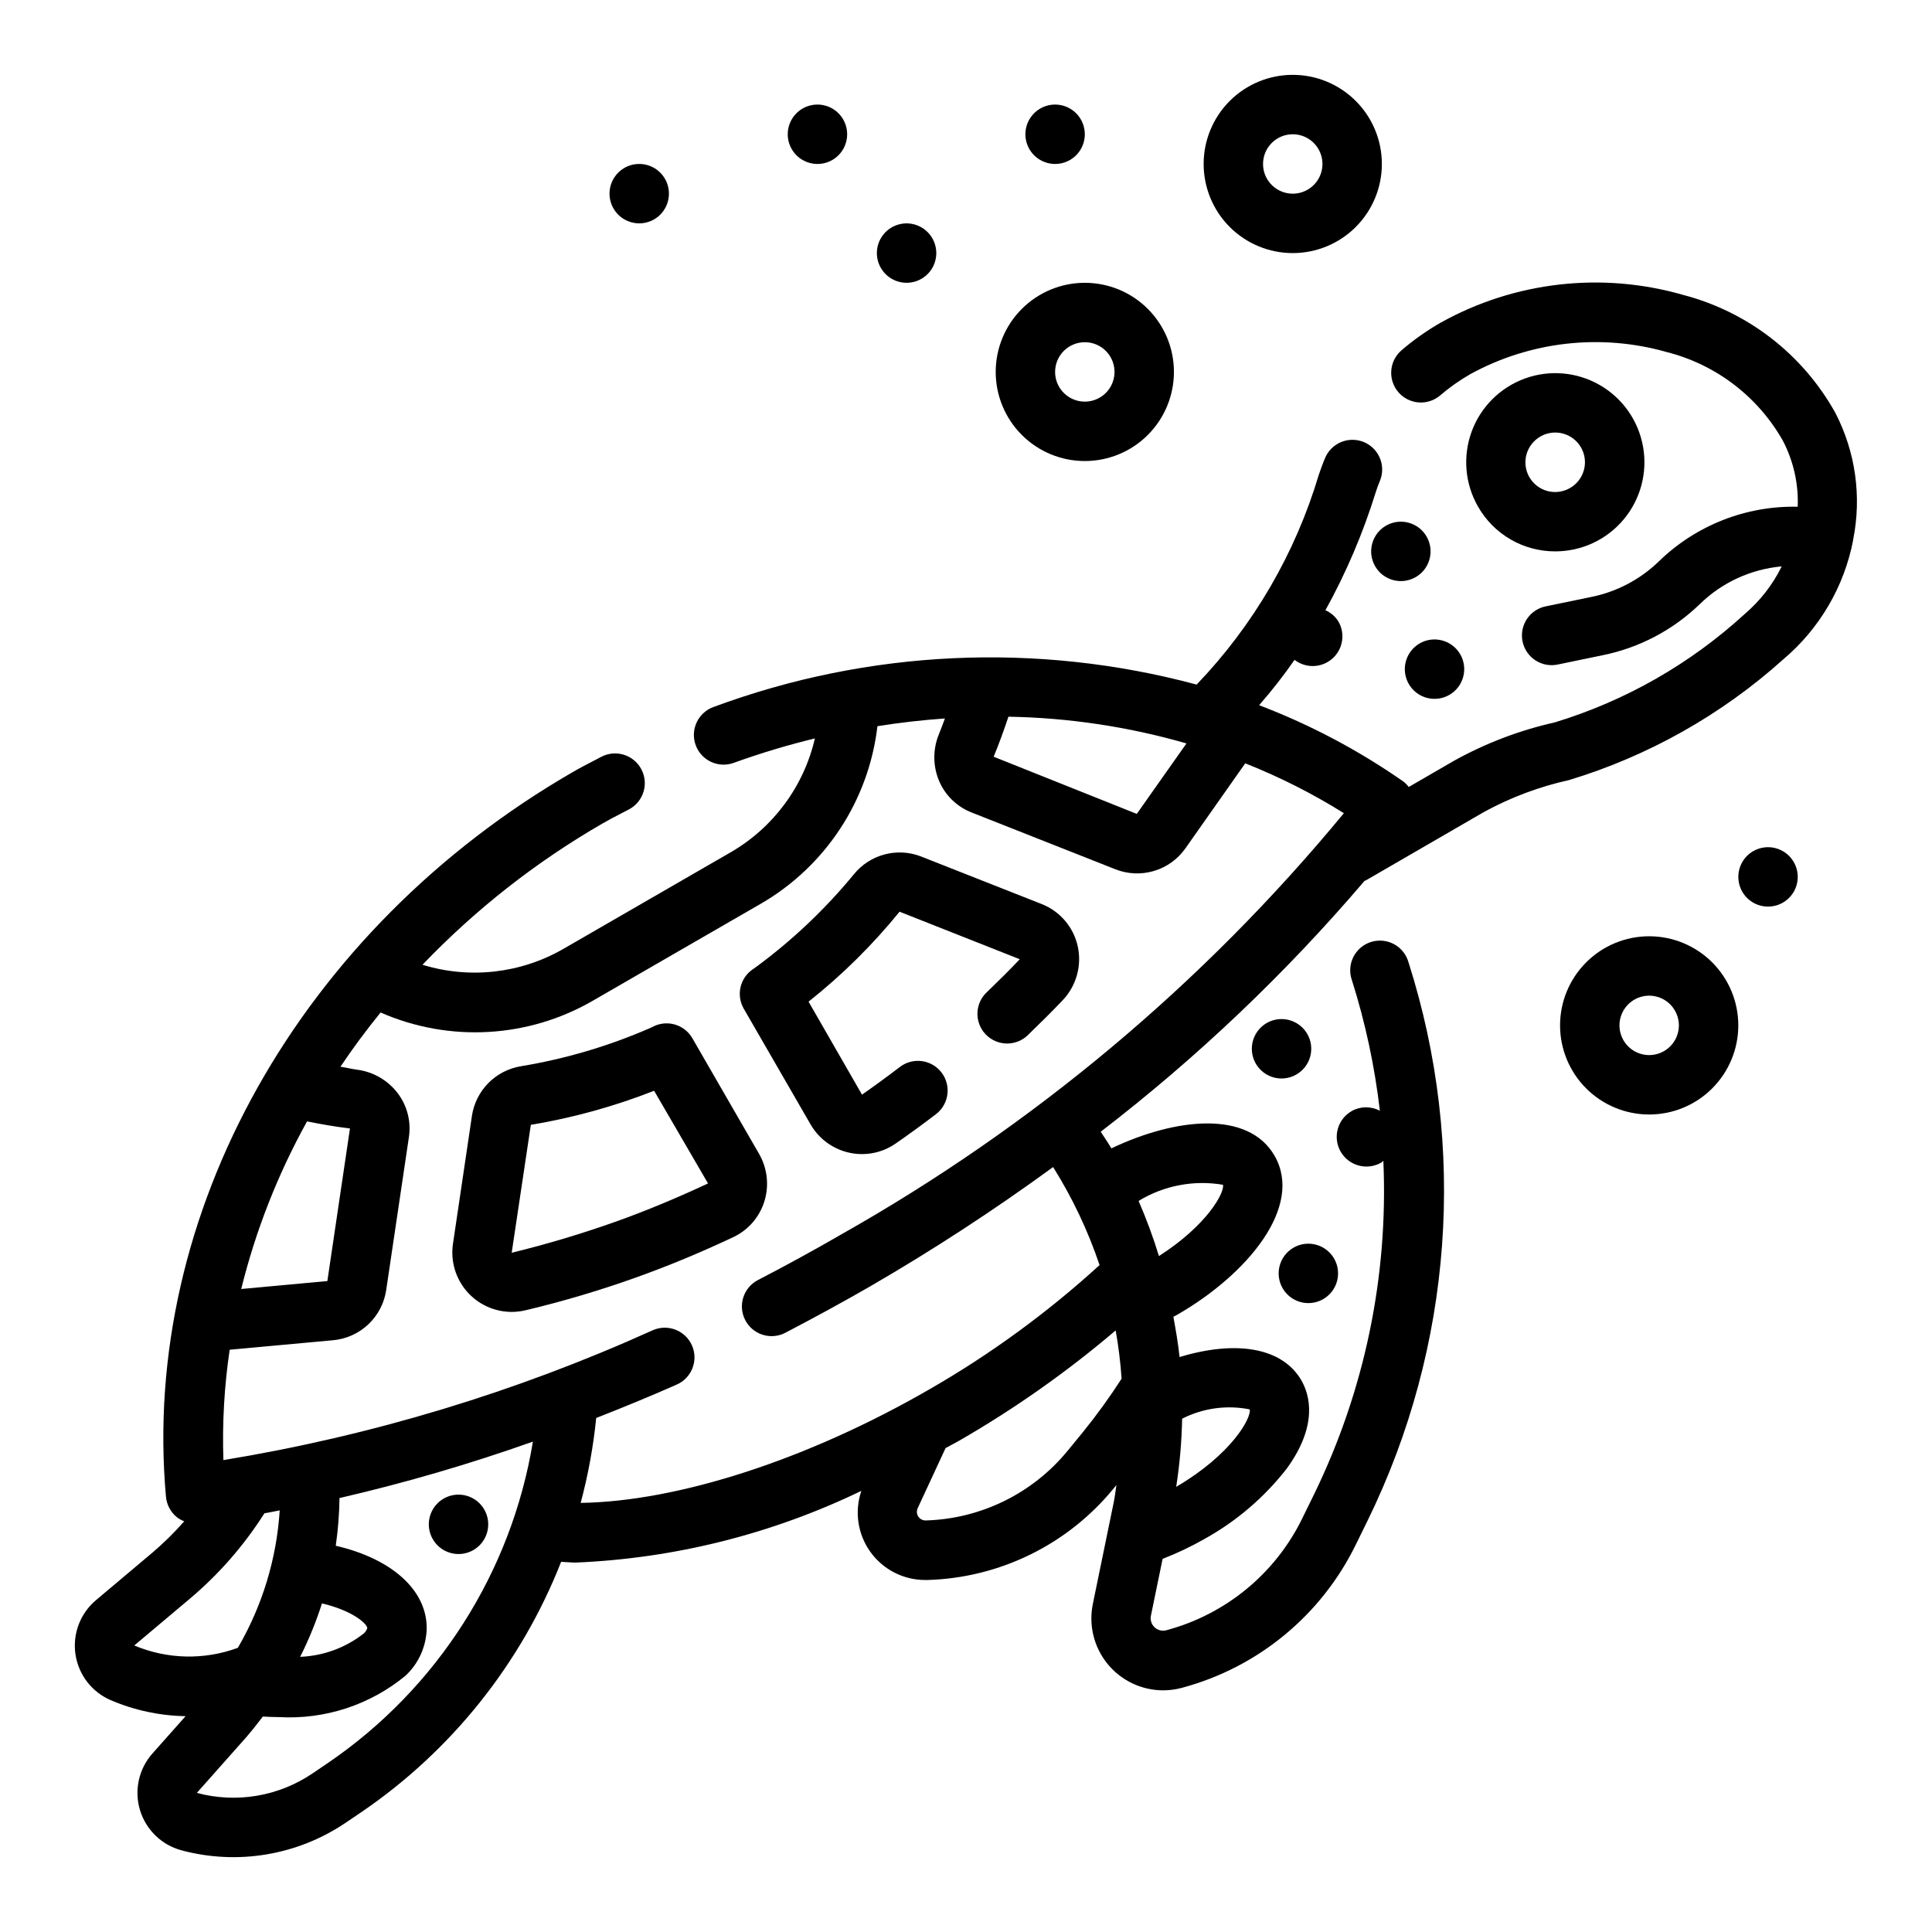 <?xml version="1.0" encoding="UTF-8"?>
<!-- Uploaded to: ICON Repo, www.iconrepo.com, Generator: ICON Repo Mixer Tools -->
<svg fill="#000000" width="800px" height="800px" version="1.1" viewBox="144 144 512 512" xmlns="http://www.w3.org/2000/svg">
 <g>
  <path d="m556.19 290.12c6.981-0.004 13.602-3.098 18.082-8.445 4.484-5.352 6.375-12.41 5.156-19.281-1.215-6.875-5.406-12.859-11.453-16.344-6.043-3.488-13.324-4.125-19.883-1.734-6.559 2.387-11.723 7.555-14.109 14.113-2.387 6.559-1.75 13.84 1.738 19.883 2.062 3.602 5.047 6.594 8.641 8.668 3.598 2.074 7.676 3.156 11.828 3.141zm-3.977-30.434c1.195-0.695 2.555-1.059 3.938-1.055 0.691 0 1.383 0.09 2.055 0.266 2.012 0.543 3.727 1.863 4.769 3.672 2.172 3.758 0.883 8.566-2.871 10.742-1.812 1.062-3.969 1.355-5.996 0.82-2.027-0.535-3.754-1.859-4.805-3.672-1.047-1.816-1.328-3.977-0.781-6 0.551-2.023 1.887-3.746 3.707-4.781z"/>
  <path d="m635.13 286.89c2.254-11.363 0.59-23.152-4.723-33.441-8.613-15.516-23.203-26.828-40.379-31.301-21.539-6.191-44.66-3.543-64.242 7.363-3.672 2.102-7.137 4.547-10.352 7.305-3.305 2.824-3.691 7.793-0.867 11.098 2.828 3.305 7.797 3.691 11.102 0.867 2.469-2.121 5.133-4.004 7.957-5.621 15.902-8.715 34.594-10.824 52.035-5.871 13.055 3.293 24.188 11.789 30.82 23.504 2.812 5.391 4.168 11.422 3.934 17.5-13.711-0.309-26.973 4.91-36.801 14.477-4.965 4.812-11.215 8.094-17.996 9.445l-11.809 2.441c-2.086 0.375-3.934 1.574-5.125 3.328-1.191 1.758-1.621 3.918-1.199 5.996 0.426 2.078 1.672 3.894 3.453 5.043 1.785 1.148 3.953 1.527 6.019 1.055l11.746-2.434c9.695-1.953 18.625-6.648 25.734-13.523 5.875-5.746 13.551-9.285 21.734-10.02-2.367 4.82-5.695 9.105-9.777 12.594-14.434 13.227-31.648 23.051-50.379 28.75-9.309 2.09-18.266 5.5-26.609 10.121l-12.074 6.992c-0.363-0.496-0.789-0.941-1.262-1.332-11.91-8.336-24.805-15.168-38.391-20.34 3.348-3.832 6.481-7.84 9.391-12.012 2.969 2.285 7.141 2.164 9.969-0.293 2.832-2.461 3.535-6.574 1.684-9.832-0.82-1.34-2.031-2.398-3.473-3.031 5.481-9.906 9.934-20.348 13.297-31.156 0.324-0.977 0.645-1.953 1.031-2.867 0.883-1.93 0.945-4.137 0.18-6.117-0.77-1.98-2.305-3.566-4.262-4.398-1.953-0.832-4.164-0.836-6.121-0.016-1.961 0.82-3.504 2.398-4.281 4.375-0.551 1.289-1.031 2.676-1.574 4.195-6.215 20.879-17.324 39.969-32.402 55.688-42.262-11.344-87.004-9.27-128.03 5.938-4.09 1.473-6.211 5.984-4.738 10.074 1.473 4.094 5.984 6.215 10.074 4.738 7.059-2.547 14.242-4.711 21.531-6.484-2.938 12.719-11.023 23.648-22.324 30.18l-44.312 25.586c-11.328 6.535-24.859 8.062-37.359 4.219 14.059-14.684 30.133-27.297 47.742-37.457 1.574-0.914 3.148-1.738 4.785-2.574l2.188-1.141h0.004c3.844-2.027 5.316-6.793 3.285-10.637-2.031-3.848-6.793-5.316-10.641-3.289l-2.086 1.094c-1.812 0.938-3.621 1.875-5.406 2.914-72.25 41.723-114.58 117.11-107.85 192.08 0.199 2.129 1.25 4.086 2.914 5.43 0.59 0.445 1.238 0.805 1.93 1.07-2.609 2.965-5.426 5.738-8.434 8.301l-14.957 12.594c-4.172 3.512-6.231 8.934-5.438 14.332 0.789 5.398 4.32 10 9.328 12.164 6.281 2.691 13.027 4.137 19.859 4.25l-8.793 9.898c-3.621 4.082-4.867 9.75-3.297 14.973 1.57 5.227 5.734 9.27 11.004 10.68 14.879 3.988 30.758 1.32 43.516-7.312l4.18-2.832h0.004c23.891-16.289 42.328-39.395 52.906-66.309 1.289 0.047 2.512 0.195 3.832 0.195v0.004c26.277-1.102 52.047-7.57 75.73-19.004-1.863 5.465-0.969 11.496 2.402 16.184 3.371 4.691 8.801 7.457 14.578 7.434h0.52c19.207-0.547 37.234-9.41 49.387-24.293l0.707-0.867c-0.242 1.457-0.371 2.93-0.668 4.375l-5.582 27.16h0.004c-1.145 5.594 0.281 11.41 3.883 15.84 3.606 4.43 9.008 7.008 14.719 7.027 1.672 0 3.34-0.219 4.957-0.652 20.188-5.383 37.035-19.27 46.18-38.055l3.148-6.422c22.48-46.016 26.344-98.934 10.793-147.73-0.559-2.074-1.938-3.828-3.816-4.859-1.883-1.031-4.106-1.25-6.152-0.605-2.047 0.645-3.738 2.094-4.691 4.019-0.949 1.922-1.074 4.152-0.344 6.168 3.559 11.254 6.035 22.824 7.391 34.551-2.332-1.254-5.144-1.23-7.453 0.062-1.824 1.035-3.16 2.758-3.707 4.781-0.551 2.023-0.27 4.184 0.777 6 1.051 1.812 2.777 3.137 4.805 3.672 2.027 0.535 4.188 0.242 5.996-0.82 0.203-0.109 0.316-0.309 0.504-0.441v0.004c1.348 30.477-4.941 60.812-18.297 88.242l-3.148 6.43v0.004c-7.141 14.676-20.305 25.523-36.078 29.73-1.102 0.293-2.273-0.004-3.106-0.785-0.828-0.781-1.195-1.938-0.973-3.055l3.102-15.082c3.801-1.469 7.484-3.219 11.023-5.234 8.488-4.688 15.938-11.051 21.891-18.707 8.406-11.586 6.023-19.617 3.856-23.371-5.016-8.66-17.184-10.738-32.273-6.172-0.379-3.582-0.992-7.125-1.645-10.668 0.371-0.211 0.789-0.387 1.117-0.598 18.633-10.754 33.441-28.668 25.688-42.098-6.918-11.996-25.977-10.141-43.234-1.938-0.875-1.504-1.891-2.93-2.824-4.41v0.004c25.566-19.66 49-41.945 69.918-66.488 0.141-0.07 0.293-0.102 0.441-0.18l31.188-18.059c7.082-3.875 14.676-6.727 22.555-8.465 21.051-6.383 40.441-17.312 56.805-32.016 9.598-8.109 16.125-19.262 18.5-31.598v-0.141zm-223.88 47.043h-0.004c15.969 0.277 31.832 2.66 47.18 7.082l-13.164 18.676-37.934-15.152c1.449-3.488 2.723-7.039 3.918-10.605zm-185.88 107.25c3.738 0.746 7.519 1.418 11.375 1.875l-5.992 40.438-22.828 2.102c3.832-15.508 9.699-30.441 17.445-44.414zm-30.828 126.3c7.602-6.449 14.184-14.008 19.523-22.43 1.348-0.234 2.707-0.527 4.062-0.789v0.004c-0.82 12.836-4.617 25.309-11.094 36.422-8.898 3.285-18.711 3.062-27.449-0.621zm34.777 1.434c8.164 1.914 12.012 5.434 12.012 6.566v-0.004c-0.184 0.574-0.531 1.082-0.996 1.465-4.816 3.75-10.688 5.894-16.785 6.133 2.293-4.562 4.227-9.297 5.777-14.16zm1.645 42.25-4.18 2.832c-8.977 6.074-20.152 7.949-30.621 5.141l12.98-14.625c1.574-1.812 3.062-3.707 4.512-5.606 1.273 0.07 2.574 0.125 4.062 0.141h0.211c12.164 0.695 24.145-3.223 33.543-10.973 3.5-3.266 5.523-7.812 5.613-12.598 0-10.234-9.445-18.453-24.105-21.836 0.602-4.188 0.934-8.41 0.992-12.641 17.355-4.008 34.469-9 51.254-14.957-5.695 34.594-25.297 65.348-54.254 85.117zm200.15-87.801-4.125 5.039c-9.27 11.348-23.008 18.109-37.652 18.531-0.793 0.023-1.539-0.367-1.977-1.031-0.434-0.66-0.496-1.5-0.164-2.219l7.391-15.926c1.195-0.66 2.363-1.258 3.582-1.945 14.691-8.461 28.582-18.246 41.492-29.234 0.754 4.231 1.281 8.496 1.574 12.781-3.121 4.848-6.5 9.52-10.121 14.004zm44.082-5.863c0.473 2.266-4.84 11.949-19.492 20.531 0.93-5.981 1.457-12.016 1.574-18.066 5.527-2.809 11.84-3.68 17.918-2.465zm-7.086-59.527c0.449 2.125-4.289 10.777-16.98 18.895l0.004-0.004c-1.523-4.965-3.324-9.844-5.394-14.609 6.691-4.074 14.633-5.598 22.355-4.281zm-101.41 13.305c-7.156 4.133-14.508 8.148-21.836 11.949-3.859 2-5.371 6.75-3.371 10.609 2 3.863 6.754 5.371 10.613 3.371 7.543-3.938 15.098-8.047 22.465-12.289 16.719-9.688 32.91-20.25 48.516-31.637 5.109 8.145 9.242 16.863 12.312 25.977-13.785 12.582-28.902 23.621-45.082 32.922-32.379 18.695-66.715 29.727-92.434 30.102 1.977-7.375 3.356-14.898 4.117-22.5 7.086-2.785 14.168-5.684 21.254-8.816 1.941-0.824 3.473-2.394 4.246-4.359 0.77-1.965 0.723-4.156-0.133-6.082-0.859-1.93-2.457-3.434-4.434-4.172-1.977-0.742-4.164-0.656-6.078 0.234-36.219 16.367-74.43 27.918-113.65 34.352-0.332-9.777 0.227-19.566 1.66-29.246l27.402-2.519v0.004c3.5-0.316 6.797-1.805 9.352-4.219 2.555-2.418 4.219-5.625 4.731-9.102l6.008-40.484v-0.004c0.629-4.133-0.441-8.352-2.977-11.68-2.606-3.414-6.465-5.644-10.723-6.203-1.496-0.188-2.953-0.582-4.441-0.789 3.297-4.918 6.844-9.707 10.645-14.375 18.234 8 39.195 6.809 56.402-3.211l44.312-25.586v0.004c17.176-9.926 28.652-27.383 30.953-47.082 5.973-0.949 11.934-1.633 17.887-2.047-0.52 1.379-1.016 2.762-1.574 4.125-1.648 3.957-1.648 8.406 0 12.367 1.625 3.867 4.75 6.906 8.66 8.43l38.062 15.035h-0.004c3.266 1.297 6.871 1.461 10.238 0.461 3.371-1 6.305-3.102 8.332-5.973l15.871-22.559c9.094 3.606 17.844 8.027 26.141 13.215-37.234 45.148-82.48 83.039-133.46 111.78z"/>
  <path d="m526.2 313.73c4.199 1.125 6.691 5.441 5.566 9.641-1.125 4.199-5.441 6.691-9.641 5.566s-6.691-5.441-5.566-9.641c1.125-4.203 5.441-6.695 9.641-5.566"/>
  <path d="m517.28 282.52c4.199 1.125 6.691 5.441 5.566 9.641-1.125 4.199-5.441 6.691-9.641 5.566s-6.691-5.441-5.566-9.641c1.125-4.199 5.441-6.691 9.641-5.566"/>
  <path d="m490.44 418c-1.594-2.754-4.688-4.281-7.848-3.867-3.156 0.414-5.75 2.691-6.574 5.769-0.824 3.074 0.285 6.344 2.812 8.281 2.523 1.938 5.969 2.164 8.727 0.57 3.766-2.172 5.055-6.988 2.883-10.754z"/>
  <path d="m483.91 485.4c1.594 2.758 4.688 4.285 7.844 3.867 3.156-0.414 5.754-2.691 6.578-5.766 0.824-3.074-0.285-6.344-2.812-8.281-2.527-1.941-5.973-2.164-8.727-0.574-3.766 2.176-5.055 6.988-2.883 10.754z"/>
  <path d="m267.55 540.36c4.199 1.125 6.691 5.441 5.566 9.645-1.125 4.199-5.445 6.691-9.645 5.562-4.199-1.125-6.691-5.441-5.566-9.641 1.129-4.203 5.445-6.691 9.645-5.566"/>
  <path d="m420.07 383.59-31.938-12.594 0.004-0.004c-3.094-1.215-6.496-1.41-9.711-0.562-3.211 0.852-6.07 2.703-8.16 5.289-7.664 9.324-16.473 17.645-26.215 24.773l-0.789 0.543h0.004c-3.238 2.375-4.168 6.809-2.156 10.289l17.695 30.652c2.812 4.871 8.008 7.871 13.633 7.871 3.164 0.004 6.254-0.957 8.855-2.754 3.637-2.519 7.215-5.125 10.738-7.816 3.461-2.637 4.125-7.578 1.488-11.039-2.637-3.457-7.578-4.125-11.035-1.488-3.328 2.543-6.715 5.016-10.043 7.344l-14.164-24.645c8.883-7.039 16.969-15.035 24.113-23.836l31.859 12.594c-2.769 2.93-5.637 5.746-8.535 8.551-1.617 1.414-2.582 3.43-2.676 5.578-0.094 2.144 0.695 4.238 2.184 5.789 1.488 1.551 3.543 2.426 5.691 2.422 2.148-0.004 4.203-0.883 5.688-2.438 3.07-2.961 6.094-5.953 9.027-9.035v-0.004c3.621-3.809 5.113-9.164 3.984-14.293-1.121-5.086-4.699-9.277-9.543-11.188z"/>
  <path d="m327.48 419.14c-2.023-3.508-6.379-4.91-10.066-3.238l-1.125 0.535c-10.945 4.777-22.441 8.176-34.223 10.125-3.277 0.531-6.301 2.09-8.637 4.449-2.336 2.359-3.863 5.398-4.359 8.68l-5.039 33.992c-0.648 4.519 0.695 9.098 3.68 12.547 2.988 3.453 7.328 5.438 11.895 5.441 1.246-0.004 2.484-0.152 3.699-0.441 9.922-2.363 19.711-5.269 29.312-8.707 8.535-3.047 17.191-6.644 25.75-10.691v0.004c3.934-1.867 6.902-5.293 8.195-9.449 1.309-4.207 0.805-8.773-1.395-12.594zm-20.168 48.562c-9.086 3.238-18.336 6.004-27.707 8.289l5.07-33.898h-0.004c11.176-1.859 22.125-4.887 32.672-9.027l14.289 24.555c-8.07 3.781-16.258 7.199-24.32 10.082z"/>
  <path d="m431.49 266.18c6.262 0 12.27-2.488 16.699-6.918 4.426-4.43 6.914-10.438 6.914-16.699 0-6.266-2.488-12.27-6.914-16.699-4.43-4.43-10.438-6.918-16.699-6.918-6.266 0-12.273 2.488-16.699 6.918-4.43 4.43-6.918 10.434-6.918 16.699 0 6.262 2.488 12.27 6.918 16.699 4.426 4.43 10.434 6.918 16.699 6.918zm0-31.488c3.184 0 6.051 1.918 7.269 4.859s0.547 6.324-1.703 8.578c-2.254 2.25-5.641 2.926-8.582 1.707s-4.859-4.09-4.859-7.273c0-4.348 3.527-7.871 7.875-7.871z"/>
  <path d="m581.05 392.12c-6.262 0-12.27 2.488-16.699 6.918-4.43 4.43-6.918 10.438-6.918 16.699 0 6.266 2.488 12.27 6.918 16.699 4.43 4.43 10.438 6.918 16.699 6.918 6.266 0 12.27-2.488 16.699-6.918 4.43-4.43 6.918-10.434 6.918-16.699 0-6.262-2.488-12.27-6.918-16.699-4.43-4.43-10.434-6.918-16.699-6.918zm0 31.488c-3.184 0-6.055-1.918-7.273-4.859s-0.543-6.328 1.707-8.578 5.637-2.926 8.578-1.707 4.859 4.09 4.859 7.273c0 2.09-0.828 4.09-2.305 5.566-1.477 1.477-3.477 2.305-5.566 2.305z"/>
  <path d="m486.59 211.07c6.266 0 12.27-2.488 16.699-6.918 4.43-4.43 6.918-10.434 6.918-16.699 0-6.262-2.488-12.27-6.918-16.699-4.43-4.43-10.434-6.918-16.699-6.918-6.262 0-12.27 2.488-16.699 6.918-4.43 4.43-6.914 10.438-6.914 16.699 0 6.266 2.484 12.27 6.914 16.699 4.43 4.43 10.438 6.918 16.699 6.918zm0-31.488c3.184 0 6.055 1.918 7.273 4.859s0.547 6.328-1.707 8.578c-2.25 2.254-5.637 2.926-8.578 1.707s-4.859-4.09-4.859-7.273c0-4.348 3.523-7.871 7.871-7.871z"/>
  <path d="m388.19 217.89c2.758-1.59 4.285-4.688 3.867-7.844-0.414-3.156-2.691-5.754-5.766-6.578-3.078-0.824-6.344 0.285-8.285 2.812-1.938 2.527-2.164 5.973-0.57 8.73 2.172 3.762 6.988 5.055 10.754 2.879z"/>
  <path d="m317.34 202.14c2.758-1.594 4.281-4.691 3.867-7.848-0.414-3.156-2.691-5.75-5.766-6.574-3.078-0.824-6.348 0.285-8.285 2.812-1.938 2.523-2.164 5.969-0.57 8.727 2.172 3.766 6.988 5.055 10.754 2.883z"/>
  <path d="m608.61 369.57c-2.754 1.59-4.281 4.688-3.867 7.844 0.414 3.156 2.691 5.754 5.766 6.578 3.078 0.82 6.348-0.289 8.285-2.812 1.938-2.527 2.164-5.973 0.57-8.73-2.172-3.766-6.988-5.055-10.754-2.879z"/>
  <path d="m364.57 186.4c2.758-1.59 4.285-4.688 3.867-7.844-0.414-3.156-2.691-5.754-5.766-6.578-3.074-0.824-6.344 0.285-8.281 2.812-1.941 2.527-2.164 5.973-0.574 8.73 2.176 3.762 6.988 5.055 10.754 2.879z"/>
  <path d="m427.55 186.4c2.758-1.59 4.285-4.688 3.867-7.844-0.414-3.156-2.691-5.754-5.766-6.578-3.074-0.824-6.344 0.285-8.281 2.812-1.941 2.527-2.164 5.973-0.574 8.73 2.176 3.762 6.988 5.055 10.754 2.879z"/>
 </g>
</svg>